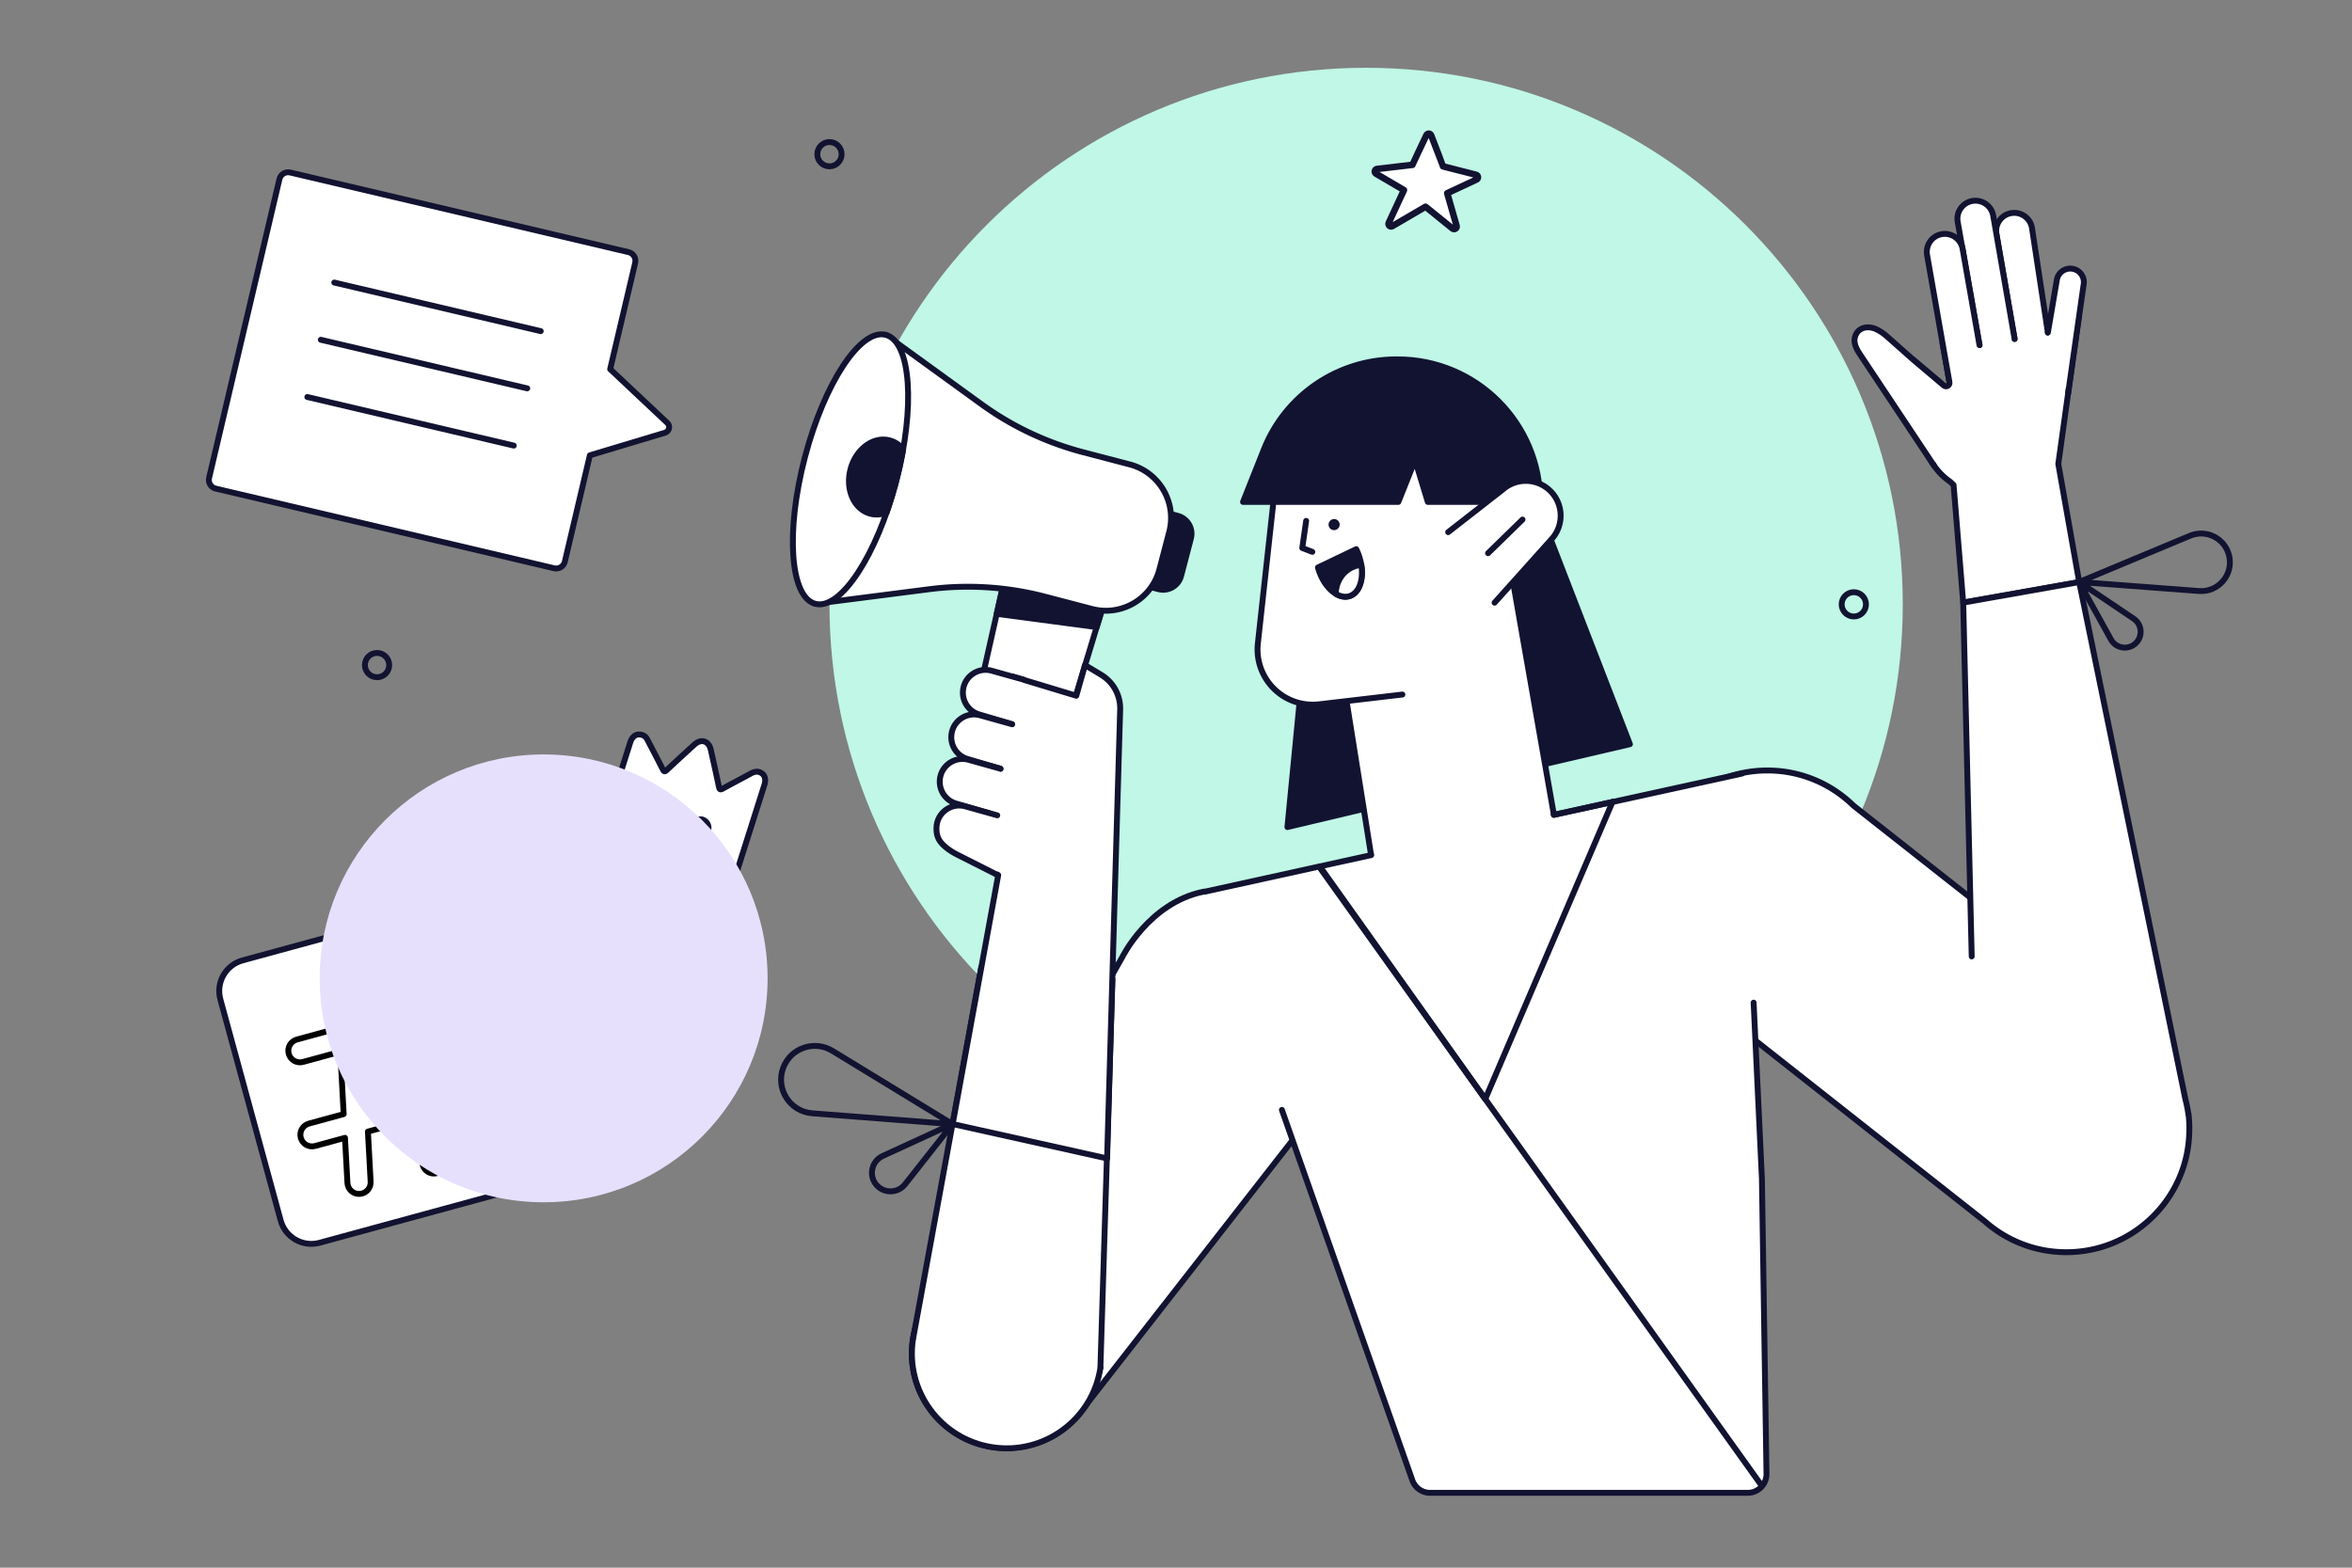 <svg xmlns="http://www.w3.org/2000/svg" width="3000" height="2000" style="width:100%;height:100%;transform:translate3d(0,0,0);content-visibility:visible" viewBox="0 0 3000 2000"><rect x="0" y="0" width="3000" height="2000" fill="#808080" stroke="none"/><defs><clipPath id="a"><path d="M0 0h3000v2000H0z"/></clipPath><clipPath id="c"><path d="M0 0h295v313H0z"/></clipPath><clipPath id="b"><path d="M0 0h295v313H0z"/></clipPath></defs><g clip-path="url(#a)"><path fill="#C0F7E6" d="M456.335 0c0 252.027-204.308 456.335-456.335 456.335S-456.335 252.027-456.335 0-252.027-456.335 0-456.335 456.335-252.027 456.335 0z" style="display:block" transform="matrix(1.5 0 0 1.5 1742.497 770.991)"/><g style="display:block"><path fill="#FFF" d="M2791.525 1421.824s3.474 24.176-2.52 51.993a155.849 155.849 0 0 1-4.829 17.403c-21.08 61.821-79.627 106.292-148.585 106.292-33.296 0-64.146-10.395-89.549-28.074l-.02.027-.54-.426a157.435 157.435 0 0 1-13.696-10.794l-368.595-290.525a157.493 157.493 0 0 1-11.673-9.199l-.685-.542.025-.031c-32.793-28.772-53.524-70.959-53.524-118.014 0-86.7 70.285-156.984 156.985-156.984 42.693 0 81.38 17.064 109.68 44.716l192.116 151.302"/><path fill="none" stroke="#121331" stroke-linecap="round" stroke-linejoin="round" stroke-width="7.5" d="M2791.525 1421.824s3.474 24.176-2.52 51.993a155.849 155.849 0 0 1-4.829 17.403c-21.08 61.821-79.627 106.292-148.585 106.292-33.296 0-64.146-10.395-89.549-28.074l-.02.027-.54-.426a157.435 157.435 0 0 1-13.696-10.794l-368.595-290.525a157.493 157.493 0 0 1-11.673-9.199l-.685-.542.025-.031c-32.793-28.772-53.524-70.959-53.524-118.014 0-86.7 70.285-156.984 156.985-156.984 42.693 0 81.38 17.064 109.68 44.716l192.116 151.302"/></g><g style="display:block"><path fill="#FFF" d="M1535.501 1137.5c-70 14-104.25 83.942-104.25 83.942l-252.597 446.074c-28.675 50.64-17.062 114.54 27.597 151.853 52.291 43.689 130.375 35.364 172.281-18.366l324.465-416.018"/><path fill="none" stroke="#121331" stroke-linecap="round" stroke-linejoin="round" stroke-width="7.5" d="M1535.501 1137.5c-70 14-104.25 83.942-104.25 83.942l-252.597 446.074c-28.675 50.64-17.062 114.54 27.597 151.853 0 0 0 0 0 0 52.291 43.689 130.375 35.364 172.281-18.366l324.465-416.018"/></g><path fill="none" stroke="#121331" stroke-linecap="round" stroke-linejoin="round" stroke-width="5" d="m-29.356-61.884 9.842 101.631c1.478 15.265 16.465 25.43 31.194 21.156 0 0 0 0 0 0 15.687-4.552 22.603-22.896 13.827-36.672l-54.863-86.115z" style="display:block" transform="matrix(1.5 0 0 1.5 2100.784 1119.801)"/><path fill="none" stroke="#121331" stroke-linecap="round" stroke-linejoin="round" stroke-width="5" d="m-34.505-14.094 55.855 1.267c8.279.188 14.424 7.737 12.93 15.882 0 0 0 0 0 0-1.65 8.991-11.591 13.756-19.633 9.411l-49.152-26.56z" style="display:block" transform="matrix(1.5 0 0 1.5 2108.508 1044.253)"/><g style="display:block"><path fill="#FFF" d="m2504.095 768.779 147.945-26.18-26.666-150.747 26.174-188.14-128.657 25.287-45.142 8.875 10.951 61.896-48.991-41.427 12.763 96.074.956 7.021c1.734 9.81 5.155 18.899 9.898 27.005l.084.136a77.965 77.965 0 0 0 5.181 7.8l.012.042.048.011a81.184 81.184 0 0 0 18.9 18.208l4.263 4.095 12.28 150.044z"/><path fill="none" stroke="#121331" stroke-linecap="round" stroke-linejoin="round" stroke-width="7.5" d="m2504.095 768.779 147.945-26.18-26.666-150.747 26.174-188.14-128.657 25.287-45.142 8.875 10.951 61.896-48.991-41.427 12.763 96.074.956 7.021c1.734 9.81 5.155 18.899 9.898 27.005l.084.136a77.965 77.965 0 0 0 5.181 7.8l.012.042.048.011a81.184 81.184 0 0 0 18.9 18.208l4.263 4.095 12.28 150.044z"/><path fill="#FFF" d="m2514.944 1220.155-10.848-451.374 147.945-26.18 135.444 659.83a156.42 156.42 0 0 1 3.738 18.457l.054.271"/><path fill="none" stroke="#121331" stroke-linecap="round" stroke-linejoin="round" stroke-width="7.5" d="m2514.944 1220.155-10.848-451.374 147.945-26.18 135.444 659.83a156.42 156.42 0 0 1 3.738 18.457l.054.271"/><path fill="#FFF" d="m2612.087 424.257-20.309-133.71c-2.212-12.504-14.14-20.845-26.644-18.633-12.504 2.213-20.847 14.141-18.635 26.645l23.16 133.839"/><path fill="none" stroke="#121331" stroke-linecap="round" stroke-linejoin="round" stroke-width="7.5" d="m2612.087 424.257-20.309-133.71c-2.212-12.504-14.14-20.845-26.644-18.633 0 0 0 0 0 0-12.504 2.213-20.847 14.141-18.635 26.645l23.16 133.839"/><path fill="#FFF" d="m2612.086 424.257 11.57-67.819c2.224-10.532 13.399-16.521 23.4-12.542a17.355 17.355 0 0 1 10.516 19.922l-19.637 137.77"/><path fill="none" stroke="#121331" stroke-linecap="round" stroke-linejoin="round" stroke-width="7.5" d="m2612.086 424.257 11.57-67.819c2.224-10.532 13.399-16.521 23.4-12.542 0 0 0 0 0 0a17.355 17.355 0 0 1 10.516 19.922l-19.637 137.77"/><path fill="#FFF" d="m2569.658 432.398-27.33-157.383c-2.213-12.504-14.14-20.847-26.645-18.635-12.504 2.213-20.845 14.14-18.633 26.645l27.83 157.296"/><path fill="none" stroke="#121331" stroke-linecap="round" stroke-linejoin="round" stroke-width="7.5" d="m2569.658 432.398-27.33-157.383c-2.213-12.504-14.14-20.847-26.645-18.635 0 0 0 0 0 0-12.504 2.213-20.845 14.14-18.633 26.645l27.83 157.296"/><path fill="#FFF" d="m2524.88 440.32-1.988-11.32-19.584-111.636c-2.21-12.501-14.152-20.855-26.653-18.644-.737.137-1.487.303-2.205.503-11.262 3.14-18.512 14.385-16.437 26.15l19.737 112.504 8.81 49.795c.724 4.094-4.07 6.85-7.244 4.166l-39.608-33.492-32.295-28.664c-4.497-3.987-9.565-7.662-15.093-10.083-10.116-4.43-22.557-1.828-26.124 9.725-3.118 10.1 4.016 19.34 9.282 27.26l20.18 30.344c8.706 13.09 17.409 26.181 26.115 39.272l24.955 37.525 16.695 25.106 3.102 4.663"/><path fill="none" stroke="#121331" stroke-linecap="round" stroke-linejoin="round" stroke-width="7.5" d="m2524.88 440.32-1.988-11.32-19.584-111.636c-2.21-12.501-14.152-20.855-26.653-18.644-.737.137-1.487.303-2.205.503-11.262 3.14-18.512 14.385-16.437 26.15l19.737 112.504 8.81 49.795c.724 4.094-4.07 6.85-7.244 4.166l-39.608-33.492-32.295-28.664c-4.497-3.987-9.565-7.662-15.093-10.083-10.116-4.43-22.557-1.828-26.124 9.725-3.118 10.1 4.016 19.34 9.282 27.26l20.18 30.344c8.706 13.09 17.409 26.181 26.115 39.272l24.955 37.525 16.695 25.106 3.102 4.663m185.515 148.984 141.344-58.986c21.23-8.86 45.287 3.756 50.07 26.257 0 0 0 0 0 0 5.096 23.966-14.257 46.106-38.689 44.26l-152.726-11.531zm-.06.016 40.576 73.325c6.015 10.867 20.325 13.777 30.105 6.12 0 0 0 0 0 0 10.795-8.453 10.204-24.978-1.169-32.637l-69.513-46.808z"/></g><g style="display:block"><path fill="#121331" d="m1978.951 690.813 100.041 258.606-143.794 33.522-73.18-228.53 116.933-63.598z"/><path fill="none" stroke="#121331" stroke-linecap="round" stroke-linejoin="round" stroke-width="7.5" d="m1978.951 690.813 100.041 258.606-143.794 33.522-73.18-228.53 116.933-63.598z"/><path fill="#121331" d="m1661.047 860.607-18.927 194.536 123.573-29.364L1740 843.694l-78.953 16.913z"/><path fill="none" stroke="#121331" stroke-linecap="round" stroke-linejoin="round" stroke-width="7.5" d="m1661.047 860.607-18.927 194.536 123.573-29.364L1740 843.694l-78.953 16.913z"/></g><g style="display:block"><path fill="#FFF" d="m1993.026 1102.417-233.939 52.891-98.77-620.704 232.695-2.525 100.014 570.338z"/><path fill="none" stroke="#121331" stroke-linecap="round" stroke-linejoin="round" stroke-width="7.5" d="m1993.026 1102.417-233.939 52.891-98.77-620.704 232.695-2.525 100.014 570.338z"/></g><g style="display:block"><path fill="#FFF" d="m1788.785 886.065-106.107 12.432a70.475 70.475 0 0 1-57.85-19.98 70.472 70.472 0 0 1-20.405-57.711l13.266-120.783 6.275-57.071 11.364-103.483 201.756-1.87"/><path fill="none" stroke="#121331" stroke-linecap="round" stroke-linejoin="round" stroke-width="7.5" d="m1788.785 886.065-106.107 12.432a70.475 70.475 0 0 1-57.85-19.98s0 0 0 0a70.472 70.472 0 0 1-20.405-57.711l13.266-120.783 6.275-57.071 11.364-103.483 201.756-1.87"/></g><g style="display:block"><path fill="#121331" d="M1698.397 669.836a3.33 3.33 0 1 0 6.56-1.151 3.33 3.33 0 0 0-6.56 1.151z"/><path fill="none" stroke="#121331" stroke-linecap="round" stroke-linejoin="round" stroke-width="7.5" d="M1698.397 669.836a3.33 3.33 0 1 0 6.56-1.151 3.33 3.33 0 0 0-6.56 1.151z"/></g><path fill="none" stroke="#121331" stroke-linecap="round" stroke-linejoin="round" stroke-width="5" d="m-.972-13.171-3.31 23.044 8.564 3.298" style="display:block" transform="matrix(1.5 0 0 1.5 1667.47 684.292)"/><g style="display:block"><path fill="#121331" d="M1585.491 640.35h198.117l21.344-53.356 16.239 53.356h143.368c0-100.449-81.429-181.878-181.878-181.878h-1.486c-74.53 0-141.516 45.468-169.031 114.732l-26.673 67.146z"/><path fill="none" stroke="#121331" stroke-linecap="round" stroke-linejoin="round" stroke-width="7.5" d="M1585.491 640.35h198.117l21.344-53.356 16.239 53.356h143.368s0 0 0 0c0-100.449-81.429-181.878-181.878-181.878h-1.486c-74.53 0-141.516 45.468-169.031 114.732l-26.673 67.146z"/></g><g style="display:block"><path fill="#FFF" d="m1847.152 678.891 70.32-54.842c18.99-16.1 47.51-13.458 63.22 5.886a44.17 44.17 0 0 1 9.255 20.286c2.193 12.504-.994 25.737-9.532 36.065l-74.058 82.581"/><path fill="none" stroke="#121331" stroke-linecap="round" stroke-linejoin="round" stroke-width="7.5" d="m1847.152 678.891 70.32-54.842c18.99-16.1 47.51-13.458 63.22 5.886a44.17 44.17 0 0 1 9.255 20.286c2.193 12.504-.994 25.737-9.532 36.065l-74.058 82.581m35.614-106.011-43.923 42.873"/></g><g style="display:block"><path fill="#FFF" d="M2229.177 1904.511h-405.064a24.001 24.001 0 0 1-22.638-16.026l-264.482-750.964 145.42-32.007 540.563-119.618 24.383 518.567h-.024l5.839 375.675c.209 13.4-10.596 24.373-23.997 24.373z"/><path fill="none" stroke="#121331" stroke-linecap="round" stroke-linejoin="round" stroke-width="7.5" d="m1536.993 1137.521 211.983-46.625m233.016-51.376 239.985-52.625m14.787 292.257 10.595 225.311h-.024l5.839 375.675c.209 13.4-10.596 24.373-23.997 24.373h-405.064a24.001 24.001 0 0 1-22.638-16.026l-166.412-472.507m612.421 480.042-565.07-790.506"/><path fill="none" stroke="#121331" stroke-linecap="round" stroke-linejoin="round" stroke-width="7.5" d="m1683.5 1105.398 210.949 296.742 162.301-379.029-74.746 16.454"/></g><g style="display:block"><path fill="#121331" d="M1723.55 759.617c-6.117 2.92-13.107 1.947-19.75-2.083-8.196-4.937-15.843-14.493-20.585-26.957a62.37 62.37 0 0 1-2.15-6.577l48.82-23.399c1 1.977 1.921 4.106 2.745 6.282a69.733 69.733 0 0 1 3.757 13.988c2.796 17.628-2.001 33.549-12.837 38.746z"/><path fill="none" stroke="#121331" stroke-linecap="round" stroke-linejoin="round" stroke-width="7.5" d="M1723.55 759.617c-6.117 2.92-13.107 1.947-19.75-2.083-8.196-4.937-15.843-14.493-20.585-26.957a62.37 62.37 0 0 1-2.15-6.577l48.82-23.399c1 1.977 1.921 4.106 2.745 6.282a69.733 69.733 0 0 1 3.757 13.988c2.796 17.628-2.001 33.549-12.837 38.746z"/><path fill="#FFF" d="M1723.55 759.618c-6.117 2.919-13.107 1.947-19.75-2.084a37.77 37.77 0 0 1 .967-8.286c3.704-16.242 16.97-27.57 31.619-28.375 2.796 17.628-2 33.547-12.836 38.745z"/><path fill="none" stroke="#121331" stroke-linecap="round" stroke-linejoin="round" stroke-width="7.5" d="M1723.55 759.618c-6.117 2.919-13.107 1.947-19.75-2.084a37.77 37.77 0 0 1 .967-8.286c3.704-16.242 16.97-27.57 31.619-28.375 2.796 17.628-2 33.547-12.836 38.745z"/></g><g style="display:block"><path fill="#FFF" d="m1285.6 1082.93-51.773-13.56c-14.189-3.715-22.883-18.005-19.66-32.315l66.45-295.109L1406.44 774.9l-87.894 289.6c-4.248 13.997-18.798 22.136-32.948 18.43z"/><path fill="none" stroke="#121331" stroke-linecap="round" stroke-linejoin="round" stroke-width="7.5" d="m1285.6 1082.93-51.773-13.56c-14.189-3.715-22.883-18.005-19.66-32.315l66.45-295.109L1406.44 774.9l-87.894 289.6c-4.248 13.997-18.798 22.136-32.948 18.43z"/><path fill="#121331" d="m1477.653 751.635-36.4-9.534 24.513-93.594 36.4 9.534c12.621 3.306 20.174 16.218 16.868 28.839l-12.542 47.886c-3.306 12.621-16.218 20.175-28.839 16.869z"/><path fill="none" stroke="#121331" stroke-linecap="round" stroke-linejoin="round" stroke-width="7.5" d="m1477.653 751.635-36.4-9.534 24.513-93.594 36.4 9.534c12.621 3.306 20.174 16.218 16.868 28.839l-12.542 47.886c-3.306 12.621-16.218 20.175-28.839 16.869z"/><path fill="#121331" d="m1271.342 783.138 127.47 16.899 7.629-25.137-125.825-32.955-9.274 41.193z"/><path fill="none" stroke="#121331" stroke-linecap="round" stroke-linejoin="round" stroke-width="7.5" d="m1271.342 783.138 127.47 16.899 7.629-25.137-125.825-32.955-9.274 41.193z"/><path fill="#FFF" d="m1440.921 592.486-59.418-15.56a389.1 389.1 0 0 1-129.718-61.322l-122.028-88.422-89.867 343.127 145.199-18.605a389.082 389.082 0 0 1 148.027 9.54l59.525 15.588c37.722 9.879 76.31-12.69 86.188-50.412l12.504-47.743c9.88-37.723-12.69-76.312-50.412-86.19z"/><path fill="none" stroke="#121331" stroke-linecap="round" stroke-linejoin="round" stroke-width="7.5" d="m1440.921 592.486-59.418-15.56a389.1 389.1 0 0 1-129.718-61.322l-122.028-88.422-89.867 343.127 145.199-18.605a389.082 389.082 0 0 1 148.027 9.54l59.525 15.588c37.722 9.879 76.31-12.69 86.188-50.412l12.504-47.743c9.88-37.723-12.69-76.312-50.412-86.19z"/><path fill="#FFF" d="M1143.026 613.989c-24.816 94.752-70.992 164.739-103.136 156.321-32.143-8.418-38.086-92.055-13.27-186.807 24.816-94.752 70.992-164.739 103.135-156.321 32.144 8.418 38.087 92.055 13.27 186.807z"/><path fill="none" stroke="#121331" stroke-linecap="round" stroke-linejoin="round" stroke-width="7.5" d="M1143.026 613.989c-24.816 94.752-70.992 164.739-103.136 156.321-32.143-8.418-38.086-92.055-13.27-186.807 24.816-94.752 70.992-164.739 103.135-156.321 32.144 8.418 38.087 92.055 13.27 186.807z"/><path fill="#121331" d="M1084.823 598.746c-6.77 25.845 4.569 51.202 25.323 56.638 6.933 1.817 14.038 1.167 20.682-1.45a512.715 512.715 0 0 0 12.198-39.945 512.498 512.498 0 0 0 8.947-40.796c-4.507-5.538-10.381-9.586-17.314-11.403-20.754-5.436-43.067 11.111-49.836 36.956z"/><path fill="none" stroke="#121331" stroke-linecap="round" stroke-linejoin="round" stroke-width="7.5" d="M1084.823 598.746c-6.77 25.845 4.569 51.202 25.323 56.638 6.933 1.817 14.038 1.167 20.682-1.45a512.715 512.715 0 0 0 12.198-39.945 512.498 512.498 0 0 0 8.947-40.796c-4.507-5.538-10.381-9.586-17.314-11.403-20.754-5.436-43.067 11.111-49.836 36.956z"/><path fill="#FFF" d="m1403.583 1745.002 15.335-495.77-167.268-15.385-87.132 474.705"/><path fill="none" stroke="#121331" stroke-linecap="round" stroke-linejoin="round" stroke-width="7.5" d="m1403.583 1745.002 15.335-495.77-167.268-15.385-87.132 474.705"/><path fill="none" stroke="#121331" stroke-linecap="round" stroke-linejoin="round" stroke-width="7.5" d="m1215.003 1434.145-153.25-93.516c-23.018-14.046-53.135-3.714-62.685 21.503 0 0 0 0 0 0-10.172 26.857 8.307 55.956 36.94 58.17l178.995 13.843z"/><path fill="none" stroke="#121331" stroke-linecap="round" stroke-linejoin="round" stroke-width="7.5" d="m1215.198 1433.706-60.777 77.172c-9.009 11.44-26.113 12.105-35.983 1.401 0 0 0 0 0 0-10.895-11.815-7.092-30.823 7.51-37.537l89.25-41.036z"/><path fill="#FFF" d="m1412.112 1477.874 16.667-572.681a49.998 49.998 0 0 0-24.179-44.281l-20.63-12.427-11.152 39.131-81.408-24.622-54.858 227.784 36.659 25.725-58.077 317.517 196.978 43.854z"/><path fill="none" stroke="#121331" stroke-linecap="round" stroke-linejoin="round" stroke-width="7.5" d="m1412.112 1477.874 16.667-572.681a49.998 49.998 0 0 0-24.179-44.281l-20.63-12.427-11.152 39.131-81.408-24.622-54.858 227.784 36.659 25.725-58.077 317.517 196.978 43.854z"/><path fill="#FFF" d="m1305.696 867.114-41.187-11.535c-15.496-4.042-31.347 5.228-35.39 20.724a28.97 28.97 0 0 0-.922 6.525c-.382 13.185 8.325 25.394 21.644 28.866l41.022 12.15"/><path fill="none" stroke="#121331" stroke-linecap="round" stroke-linejoin="round" stroke-width="7.5" d="m1305.696 867.114-41.187-11.535c-15.496-4.042-31.347 5.228-35.39 20.724a28.97 28.97 0 0 0-.922 6.525c-.382 13.185 8.325 25.394 21.644 28.866l41.022 12.15"/><path fill="#FFF" d="m1290.897 923.982-41.187-11.535c-15.496-4.043-31.347 5.227-35.39 20.724a28.97 28.97 0 0 0-.922 6.525c-.382 13.185 8.325 25.393 21.644 28.866l41.022 12.15"/><path fill="none" stroke="#121331" stroke-linecap="round" stroke-linejoin="round" stroke-width="7.5" d="m1290.897 923.982-41.187-11.535c-15.496-4.043-31.347 5.227-35.39 20.724a28.97 28.97 0 0 0-.922 6.525c-.382 13.185 8.325 25.393 21.644 28.866l41.022 12.15"/><path fill="#FFF" d="m1276.176 980.766-41.187-11.535c-15.496-4.042-31.347 5.228-35.39 20.724a28.97 28.97 0 0 0-.922 6.525c-.382 13.185 8.325 25.394 21.644 28.866l41.022 12.15"/><path fill="none" stroke="#121331" stroke-linecap="round" stroke-linejoin="round" stroke-width="7.5" d="m1276.176 980.766-41.187-11.535c-15.496-4.042-31.347 5.228-35.39 20.724a28.97 28.97 0 0 0-.922 6.525c-.382 13.185 8.325 25.394 21.644 28.866l41.022 12.15"/><path fill="#FFF" d="m1272.006 1040.155-41.187-11.535c-15.496-4.042-31.347 5.228-35.39 20.724a28.971 28.971 0 0 0-.922 6.525c-.315 10.832 2.745 17.969 13.517 26.343 4.065 3.161 8.48 5.847 13.075 8.168l51.735 26.122"/><path fill="none" stroke="#121331" stroke-linecap="round" stroke-linejoin="round" stroke-width="7.5" d="m1272.006 1040.155-41.187-11.535c-15.496-4.042-31.347 5.228-35.39 20.724a28.971 28.971 0 0 0-.922 6.525c-.315 10.832 2.745 17.969 13.517 26.343 4.065 3.161 8.48 5.847 13.075 8.168l51.735 26.122"/><path fill="#FFF" d="M1403.583 1745.003c-10.065 66.016-71.742 111.372-137.758 101.307-66.017-10.065-111.374-71.742-101.309-137.759"/><path fill="none" stroke="#121331" stroke-linecap="round" stroke-linejoin="round" stroke-width="7.5" d="M1403.583 1745.003c-10.065 66.016-71.742 111.372-137.758 101.307-66.017-10.065-111.374-71.742-101.309-137.759"/></g><g style="display:block"><path fill="#FFF" d="M972.001 986.833c-4.727-3.52-9.46-2.661-14.355.024-11.835 6.492-23.841 12.676-35.646 19.216-3.435 1.902-4.314 1.062-5.057-2.493-3.268-15.636-6.77-31.222-10.254-46.815-2.616-11.707-12.382-14.772-21.174-6.687-11.644 10.709-23.358 21.345-34.852 32.213-2.9 2.742-3.893 2.041-5.492-1.13-6.216-12.331-12.688-24.532-19.054-36.79-1.376-2.652-2.897-5.064-5.901-6.267-7.524-3.015-13.577.343-16.439 9.378a150672.745 150672.745 0 0 0-37.485 118.507c-4.7 14.877 1.364 26.552 16.256 31.287 20.556 6.542 41.127 13.038 61.689 19.553 20.712 6.56 41.416 13.15 62.14 19.674 14.321 4.507 26.193-1.575 30.749-15.869 12.675-39.768 25.275-79.56 37.882-119.353 1.979-6.239.929-11.519-3.007-14.448z"/><path fill="none" stroke="#121331" stroke-linecap="round" stroke-linejoin="round" stroke-width="7.5" d="M972.001 986.833c-4.727-3.52-9.46-2.661-14.355.024-11.835 6.492-23.841 12.676-35.646 19.216-3.435 1.902-4.314 1.062-5.057-2.493-3.268-15.636-6.77-31.222-10.254-46.815-2.616-11.707-12.382-14.772-21.174-6.687-11.644 10.709-23.358 21.345-34.852 32.213-2.9 2.742-3.893 2.041-5.492-1.13-6.216-12.331-12.688-24.532-19.054-36.79-1.376-2.652-2.897-5.064-5.901-6.267-7.524-3.015-13.577.343-16.439 9.378a150672.745 150672.745 0 0 0-37.485 118.507c-4.7 14.877 1.364 26.552 16.256 31.287 20.556 6.542 41.127 13.038 61.689 19.553 20.712 6.56 41.416 13.15 62.14 19.674 14.321 4.507 26.193-1.575 30.749-15.869 12.675-39.768 25.275-79.56 37.882-119.353 1.979-6.239.929-11.519-3.007-14.448z"/><path fill="#FFF" d="M835.844 1048.961c-5.898-1.888-8.986-7.797-7.093-13.569 1.692-5.154 8.41-8.595 13.533-6.925 5.63 1.834 8.709 8.09 6.802 13.82-1.944 5.836-7.35 8.561-13.242 6.674z"/><path fill="none" stroke="#121331" stroke-linecap="round" stroke-linejoin="round" stroke-width="7.5" d="M835.844 1048.961c-5.898-1.888-8.986-7.797-7.093-13.569 1.692-5.154 8.41-8.595 13.533-6.925 5.63 1.834 8.709 8.09 6.802 13.82-1.944 5.836-7.35 8.561-13.242 6.674z"/><path fill="#FFF" d="M889.876 1066.07c-5.587-1.788-8.68-7.64-7.017-13.282 1.499-5.076 7.974-8.754 12.915-7.328 5.904 1.703 9.312 8.027 7.491 13.907-1.708 5.524-7.704 8.526-13.389 6.703z"/><path fill="none" stroke="#121331" stroke-linecap="round" stroke-linejoin="round" stroke-width="7.5" d="M889.876 1066.07c-5.587-1.788-8.68-7.64-7.017-13.282 1.499-5.076 7.974-8.754 12.915-7.328 5.904 1.703 9.312 8.027 7.491 13.907-1.708 5.524-7.704 8.526-13.389 6.703z"/></g><g style="display:block"><path fill="#FFF" d="m689.855 1508.516-282.123 76.944c-21.576 5.884-43.836-6.836-49.72-28.412l-76.944-282.123c-5.885-21.576 6.835-43.836 28.411-49.72l282.123-76.944c21.576-5.885 43.836 6.835 49.72 28.411l76.945 282.123c5.884 21.576-6.836 43.836-28.412 49.72z"/><path fill="none" stroke="#121331" stroke-linecap="round" stroke-linejoin="round" stroke-width="7.5" d="m689.855 1508.516-282.123 76.944c-21.576 5.884-43.836-6.836-49.72-28.412l-76.944-282.123c-5.885-21.576 6.835-43.836 28.411-49.72l282.123-76.944c21.576-5.885 43.836 6.835 49.72 28.411l76.945 282.123c5.884 21.576-6.836 43.836-28.412 49.72z"/><path fill="#FFF" d="M603.972 1295.47c7.898-2.153 12.552-10.3 10.398-18.197-2.154-7.898-10.3-12.554-18.198-10.4l-39.018 10.643-2.814-51.692c-.445-8.173-7.43-14.439-15.604-13.993-8.174.445-14.44 7.432-13.994 15.606l3.16 58.056-66.259 18.07-2.814-51.69c-.445-8.173-7.43-14.439-15.604-13.993-8.174.445-14.44 7.43-13.994 15.604l3.161 58.058-53.717 14.65c-7.897 2.154-12.553 10.3-10.399 18.198 2.154 7.898 10.302 12.554 18.2 10.4l47.563-12.972 4.329 79.516-44.32 12.089c-7.898 2.154-12.553 10.3-10.399 18.198 2.154 7.897 10.3 12.553 18.198 10.4l38.17-10.41 3.133 57.563c.445 8.174 7.43 14.44 15.604 13.994 8.174-.446 14.44-7.433 13.994-15.606l-3.48-63.93 66.26-18.07 3.133 57.563c.445 8.174 7.43 14.44 15.604 13.994 8.174-.446 14.44-7.433 13.994-15.606l-3.48-63.929 54.565-14.883c7.898-2.154 12.554-10.3 10.4-18.198-2.154-7.897-10.302-12.553-18.2-10.4l-48.414 13.205-4.327-79.518 45.17-12.32zm-70.093 99.815-66.26 18.072-4.327-79.518 66.258-18.07 4.329 79.516z"/><path fill="none" stroke="#000" stroke-linecap="round" stroke-linejoin="round" stroke-width="7.5" d="M603.972 1295.47c7.898-2.153 12.552-10.3 10.398-18.197-2.154-7.898-10.3-12.554-18.198-10.4l-39.018 10.643-2.814-51.692c-.445-8.173-7.43-14.439-15.604-13.993 0 0 0 0 0 0-8.174.445-14.44 7.432-13.994 15.606l3.16 58.056-66.259 18.07-2.814-51.69c-.445-8.173-7.43-14.439-15.604-13.993-8.174.445-14.44 7.43-13.994 15.604l3.161 58.058-53.717 14.65c-7.897 2.154-12.553 10.3-10.399 18.198 2.154 7.898 10.302 12.554 18.2 10.4l47.563-12.972 4.329 79.516-44.32 12.089c-7.898 2.154-12.553 10.3-10.399 18.198 2.154 7.897 10.3 12.553 18.198 10.4l38.17-10.41 3.133 57.563c.445 8.174 7.43 14.44 15.604 13.994 0 0 0 0 0 0 8.174-.446 14.44-7.433 13.994-15.606l-3.48-63.93 66.26-18.07 3.133 57.563c.445 8.174 7.43 14.44 15.604 13.994 0 0 0 0 0 0 8.174-.446 14.44-7.433 13.994-15.606l-3.48-63.929 54.565-14.883c7.898-2.154 12.554-10.3 10.4-18.198-2.154-7.897-10.302-12.553-18.2-10.4l-48.414 13.205-4.327-79.518 45.17-12.32zm-70.093 99.815-66.26 18.072-4.327-79.518 66.258-18.07 4.329 79.516z"/></g><path fill="none" stroke="#121331" stroke-linecap="round" stroke-linejoin="round" stroke-width="5" d="M10.332 0c0 5.706-4.626 10.332-10.332 10.332S-10.332 5.706-10.332 0-5.706-10.332 0-10.332 10.332-5.706 10.332 0z" style="display:block" transform="matrix(1.5 0 0 1.5 1057.994 196.716)"/><path fill="none" stroke="#121331" stroke-linecap="round" stroke-linejoin="round" stroke-width="5" d="M10.332 0c0 5.706-4.626 10.332-10.332 10.332S-10.332 5.706-10.332 0-5.706-10.332 0-10.332 10.332-5.706 10.332 0z" style="display:block" transform="matrix(1.5 0 0 1.5 2364.57 770.991)"/><path fill="none" stroke="#121331" stroke-linecap="round" stroke-linejoin="round" stroke-width="5" d="M10.332 0c0 5.706-4.626 10.332-10.332 10.332S-10.332 5.706-10.332 0-5.706-10.332 0-10.332 10.332-5.706 10.332 0z" style="display:block" transform="matrix(1.5 0 0 1.5 480.92 848.485)"/><g style="mix-blend-mode:multiply;display:block"><path fill="#E7E0FD" d="M190.444 0c0 105.179-85.265 190.444-190.444 190.444-105.179 0-190.444-85.265-190.444-190.444 0-105.179 85.265-190.444 190.444-190.444 105.179 0 190.444 85.265 190.444 190.444z" style="mix-blend-mode:multiply" transform="matrix(1.5 0 0 1.5 693.398 1248.156)"/></g><g style="display:block"><path fill="#FFF" d="M851.173 539.533c4.16 3.912 2.523 10.858-2.945 12.504l-72.147 21.708-23.7 7.134-31.923 135.609c-1.44 6.115-7.563 9.904-13.678 8.464L275.173 623.35c-6.116-1.44-9.906-7.563-8.466-13.679l89.72-381.133c1.44-6.116 7.564-9.905 13.68-8.465l431.606 101.603c6.116 1.44 9.906 7.563 8.466 13.678l-31.92 135.594 18.03 16.958 54.884 51.627z"/><path fill="none" stroke="#121331" stroke-linecap="round" stroke-linejoin="round" stroke-width="7.5" d="M851.173 539.533c4.16 3.912 2.523 10.858-2.945 12.504l-72.147 21.708-23.7 7.134-31.923 135.609c-1.44 6.115-7.563 9.904-13.678 8.464L275.173 623.35c-6.116-1.44-9.906-7.563-8.466-13.679l89.72-381.133c1.44-6.116 7.564-9.905 13.68-8.465l431.606 101.603c6.116 1.44 9.906 7.563 8.466 13.678l-31.92 135.594 18.03 16.958 54.884 51.627zM426.368 360.47l263.343 61.992m-280.53 11.012 263.343 61.992m-280.528 11.013 263.343 61.992"/></g><g clip-path="url(#b)" style="display:none"><g style="display:none"><path/><path fill="none"/></g><g style="display:none"><path/><path fill="none"/></g><g style="display:none"><path/><path fill="none"/></g><g style="display:none"><path/><path fill="none"/></g><g style="display:none"><path/><path fill="none"/></g><g style="display:none"><path/><path fill="none"/></g><g style="display:none"><path/><path fill="none"/></g><g style="display:none"><path/><path fill="none"/></g><g style="display:none"><path/><path fill="none"/></g><g style="display:none"><path/><path fill="none"/></g><g style="display:none"><path/><path fill="none"/></g><g style="display:none"><path/><path fill="none"/></g><g style="display:none"><path/><path fill="none"/></g><g style="display:none"><path/><path fill="none"/></g><g style="display:none"><path/><path fill="none"/></g><g style="display:none"><path/><path fill="none"/></g></g><g clip-path="url(#c)" style="display:block" transform="rotate(3 -917.595 32581.894) scale(.834)"><g style="display:block"><path fill="#FFF" d="M150.48 88.106c6.781 15.078 20.463 45.57 20.628 46.495l51.1 10.19c3.612.72 4.325 5.573 1.074 7.303l-43.597 23.196 16.888 49.055c1.247 3.621-2.907 6.696-6.007 4.448l-42.915-31.125-.202.116-48.908 32.134c-3.208 2.108-7.22-1.175-5.788-4.737l20.588-51.22-43.921-22.763c-3.338-1.73-2.561-6.712 1.145-7.343l53.699-9.149c.204-.915 12.762-31.345 19.021-46.488 1.313-3.176 5.785-3.246 7.195-.112z"/><path fill="none" stroke="#121331" stroke-linecap="round" stroke-linejoin="round" stroke-width="10" d="M150.48 88.106c6.781 15.078 20.463 45.57 20.628 46.495l51.1 10.19c3.612.72 4.325 5.573 1.074 7.303l-43.597 23.196 16.888 49.055c1.247 3.621-2.907 6.696-6.007 4.448l-42.915-31.125-.202.116-48.908 32.134c-3.208 2.108-7.22-1.175-5.788-4.737l20.588-51.22-43.921-22.763c-3.338-1.73-2.561-6.712 1.145-7.343l53.699-9.149c.204-.915 12.762-31.345 19.021-46.488 1.313-3.176 5.785-3.246 7.195-.112z"/></g><g opacity="0" style="display:block"><g opacity="1"><path fill="#FFF" d="M54.593 276.85c3.538-13.409 67.703-105.261 67.99-105.78l-108.51-29.55c-4.797-.592-3.618-6.255-.346-7.042l117.54 10.48 13.686-114.013c1.278-3.511 6.315-3.293 7.286.316l10.757 114.786.145.024 115.851-8.755c3.704.369 4.723 5.291 1.471 7.101l-111.332 27.494 62.221 103.305c1.582 3.618-2.346 7.172-5.79 5.238L147.24 186.49c-.464.368-75.823 87.518-87.898 94.085-2.532 1.377-5.485-.938-4.75-3.725z"/><path fill="none" stroke="#121331" stroke-linecap="round" stroke-linejoin="round" stroke-width="10" d="M54.593 276.85c3.538-13.409 67.703-105.261 67.99-105.78l-108.51-29.55c-4.797-.592-3.618-6.255-.346-7.042l117.54 10.48 13.686-114.013c1.278-3.511 6.315-3.293 7.286.316l10.757 114.786.145.024 115.851-8.755c3.704.369 4.723 5.291 1.471 7.101l-111.332 27.494 62.221 103.305c1.582 3.618-2.346 7.172-5.79 5.238L147.24 186.49c-.464.368-75.823 87.518-87.898 94.085-2.532 1.377-5.485-.938-4.75-3.725z"/></g></g><g style="display:none"><path/><path fill="none"/></g><g style="display:none"><path/><path fill="none"/></g><g style="display:none"><path/><path fill="none"/></g><g style="display:none"><path/><path fill="none"/></g><g style="display:none"><path/><path fill="none"/></g><g style="display:none"><path/><path fill="none"/></g><g style="display:none"><path/><path fill="none"/></g><g style="display:none"><path/><path fill="none"/></g><g style="display:none"><path/><path fill="none"/></g><g style="display:none"><path/><path fill="none"/></g><g style="display:none"><path/><path fill="none"/></g><g style="display:none"><path/><path fill="none"/></g><g style="display:none"><path/><path fill="none"/></g><g style="display:none"><path/><path fill="none"/></g></g></g></svg>